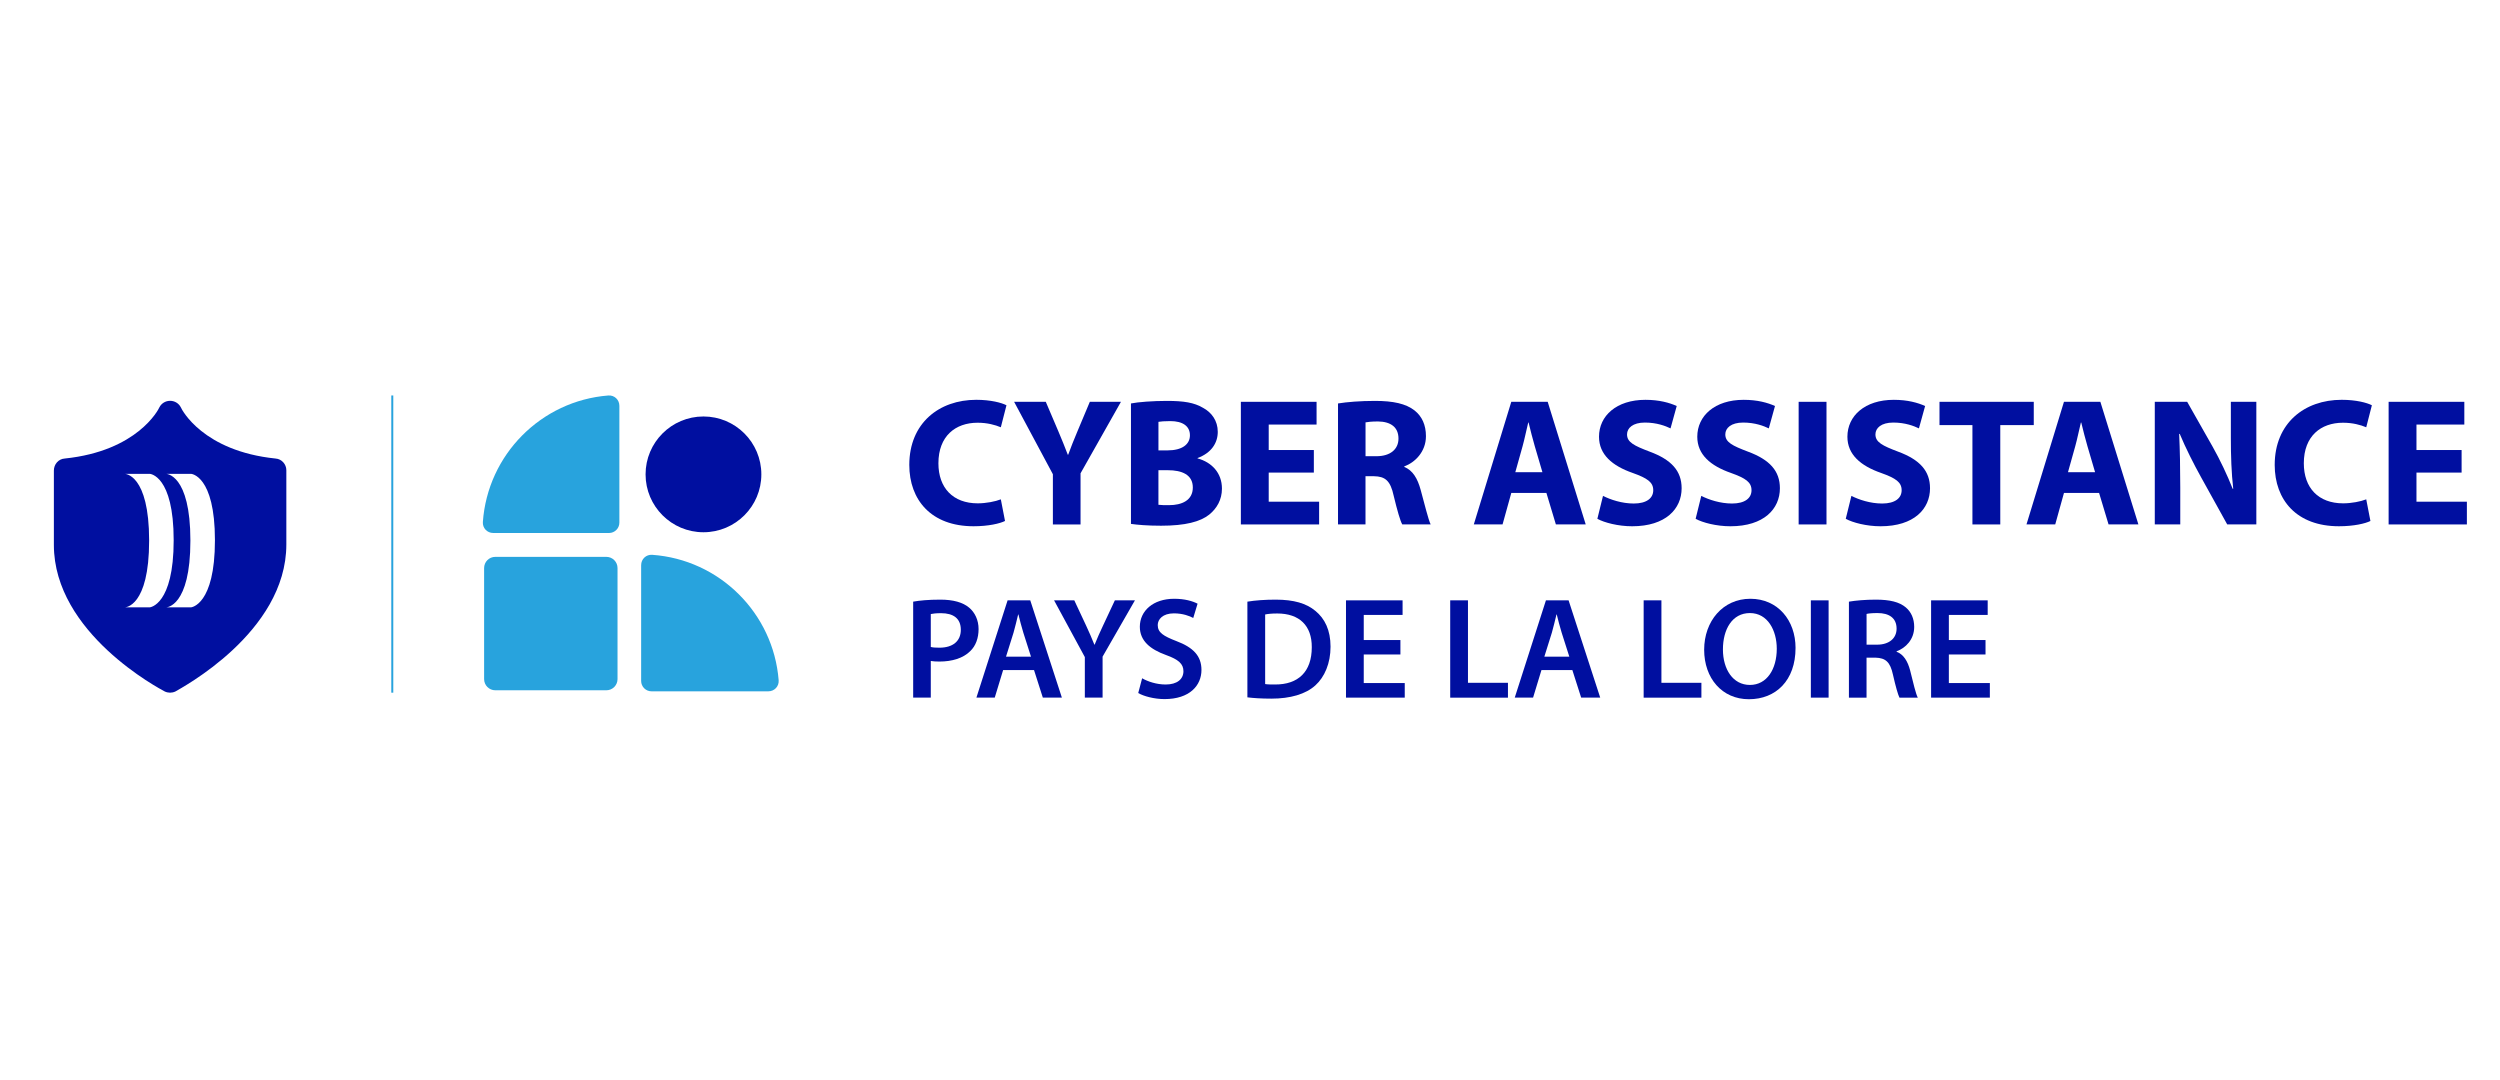 <?xml version="1.0" encoding="UTF-8"?> <svg xmlns="http://www.w3.org/2000/svg" id="Calque_1" viewBox="0 0 2194 948"><defs><style> .cls-1 { fill: none; stroke: #28a3dd; stroke-miterlimit: 10; stroke-width: 1.75px; } .cls-2 { fill: #fff; } .cls-3 { fill: #28a3dd; } .cls-4 { fill: #000fa0; } </style></defs><rect class="cls-2" x="-49" y="-115" width="2273" height="1148"></rect><g><path class="cls-4" d="M882.01,457.21c-4.47,2.24-14.53,4.63-27.63,4.63-37.21,0-56.38-23.15-56.38-53.81,0-36.72,26.19-57.16,58.77-57.16,12.62,0,22.2,2.55,26.51,4.79l-4.95,19.32c-4.95-2.08-11.82-3.99-20.44-3.99-19.33,0-34.34,11.66-34.34,35.61,0,21.56,12.78,35.13,34.5,35.13,7.35,0,15.49-1.6,20.28-3.51l3.67,19Z"></path><path class="cls-4" d="M924.01,460.25v-44.07l-34.02-63.55h27.79l11.02,25.87c3.35,7.82,5.59,13.57,8.31,20.6h.32c2.4-6.71,4.95-12.93,8.15-20.6l10.86-25.87h27.31l-35.46,62.75v44.87h-24.28Z"></path><path class="cls-4" d="M992.53,354.07c6.39-1.28,19.33-2.24,31.46-2.24,14.85,0,23.96,1.44,31.78,6.07,7.51,3.99,12.94,11.34,12.94,21.08s-5.59,18.52-17.73,22.99v.32c12.3,3.35,21.4,12.61,21.4,26.51,0,9.74-4.47,17.4-11.18,22.83-7.83,6.23-20.92,9.74-42.32,9.74-11.98,0-20.92-.8-26.35-1.6v-105.7ZM1016.64,395.26h7.99c12.78,0,19.65-5.27,19.65-13.25s-6.23-12.45-17.25-12.45c-5.27,0-8.3.32-10.38.64v25.07ZM1016.64,443c2.4.32,5.27.32,9.42.32,11.02,0,20.76-4.15,20.76-15.49s-9.74-15.17-21.88-15.17h-8.31v30.34Z"></path><path class="cls-4" d="M1153.03,414.74h-39.61v25.55h44.24v19.96h-68.68v-107.62h66.44v19.96h-42v22.35h39.61v19.8Z"></path><path class="cls-4" d="M1174.27,354.07c7.83-1.28,19.49-2.24,32.42-2.24,15.97,0,27.15,2.4,34.82,8.46,6.39,5.11,9.9,12.61,9.9,22.51,0,13.73-9.74,23.15-19.01,26.5v.48c7.51,3.03,11.66,10.22,14.37,20.12,3.35,12.13,6.71,26.19,8.78,30.34h-24.92c-1.76-3.03-4.31-11.82-7.51-25.07-2.88-13.41-7.51-17.08-17.41-17.24h-7.35v42.31h-24.12v-106.18ZM1198.39,400.37h9.58c12.14,0,19.33-6.07,19.33-15.49,0-9.9-6.71-14.85-17.89-15.01-5.91,0-9.26.48-11.02.8v29.7Z"></path><path class="cls-4" d="M1326.31,432.62l-7.67,27.62h-25.23l32.9-107.62h31.94l33.38,107.62h-26.19l-8.31-27.62h-30.82ZM1353.63,414.42l-6.71-22.83c-1.92-6.39-3.83-14.37-5.43-20.76h-.32c-1.6,6.39-3.19,14.53-4.95,20.76l-6.39,22.83h23.8Z"></path><path class="cls-4" d="M1406.81,435.18c6.55,3.35,16.61,6.71,26.99,6.71,11.18,0,17.09-4.63,17.09-11.66s-5.11-10.54-18.05-15.17c-17.89-6.23-29.55-16.13-29.55-31.77,0-18.36,15.33-32.41,40.73-32.41,12.14,0,21.08,2.55,27.47,5.43l-5.43,19.64c-4.31-2.08-11.98-5.11-22.52-5.11s-15.65,4.79-15.65,10.38c0,6.87,6.07,9.9,19.96,15.17,19.01,7.03,27.95,16.92,27.95,32.09,0,18.04-13.9,33.37-43.44,33.37-12.3,0-24.44-3.19-30.51-6.55l4.95-20.12Z"></path><path class="cls-4" d="M1493.05,435.18c6.55,3.35,16.61,6.71,26.99,6.71,11.18,0,17.09-4.63,17.09-11.66s-5.11-10.54-18.05-15.17c-17.89-6.23-29.55-16.13-29.55-31.77,0-18.36,15.33-32.41,40.73-32.41,12.14,0,21.08,2.55,27.47,5.43l-5.43,19.64c-4.31-2.08-11.98-5.11-22.52-5.11s-15.65,4.79-15.65,10.38c0,6.87,6.07,9.9,19.96,15.17,19.01,7.03,27.95,16.92,27.95,32.09,0,18.04-13.9,33.37-43.44,33.37-12.3,0-24.44-3.19-30.51-6.55l4.95-20.12Z"></path><path class="cls-4" d="M1602.93,352.63v107.62h-24.44v-107.62h24.44Z"></path><path class="cls-4" d="M1624.8,435.18c6.55,3.35,16.61,6.71,26.99,6.71,11.18,0,17.09-4.63,17.09-11.66s-5.11-10.54-18.05-15.17c-17.89-6.23-29.55-16.13-29.55-31.77,0-18.36,15.33-32.41,40.73-32.41,12.14,0,21.08,2.55,27.47,5.43l-5.43,19.64c-4.31-2.08-11.98-5.11-22.52-5.11s-15.65,4.79-15.65,10.38c0,6.87,6.07,9.9,19.96,15.17,19.01,7.03,27.95,16.92,27.95,32.09,0,18.04-13.9,33.37-43.44,33.37-12.3,0-24.44-3.19-30.51-6.55l4.95-20.12Z"></path><path class="cls-4" d="M1731.01,373.07h-28.91v-20.44h82.73v20.44h-29.39v87.18h-24.44v-87.18Z"></path><path class="cls-4" d="M1811.34,432.62l-7.67,27.62h-25.23l32.9-107.62h31.94l33.38,107.62h-26.19l-8.31-27.62h-30.82ZM1838.65,414.42l-6.71-22.83c-1.92-6.39-3.83-14.37-5.43-20.76h-.32c-1.6,6.39-3.19,14.53-4.95,20.76l-6.39,22.83h23.8Z"></path><path class="cls-4" d="M1891.04,460.25v-107.62h28.43l22.36,39.44c6.39,11.34,12.78,24.75,17.57,36.88h.48c-1.6-14.21-2.08-28.74-2.08-44.87v-31.46h22.36v107.62h-25.55l-23-41.51c-6.39-11.5-13.42-25.39-18.69-38l-.48.16c.64,14.21.96,29.38.96,46.94v32.41h-22.36Z"></path><path class="cls-4" d="M2080.29,457.21c-4.47,2.24-14.53,4.63-27.63,4.63-37.21,0-56.38-23.15-56.38-53.81,0-36.72,26.19-57.16,58.77-57.16,12.62,0,22.2,2.55,26.51,4.79l-4.95,19.32c-4.95-2.08-11.82-3.99-20.44-3.99-19.33,0-34.34,11.66-34.34,35.61,0,21.56,12.78,35.13,34.5,35.13,7.35,0,15.49-1.6,20.28-3.51l3.67,19Z"></path><path class="cls-4" d="M2160.3,414.74h-39.61v25.55h44.24v19.96h-68.68v-107.62h66.44v19.96h-42v22.35h39.61v19.8Z"></path><path class="cls-4" d="M801.41,528.01c5.57-1.01,13.3-1.77,23.82-1.77,11.4,0,19.76,2.41,25.21,6.97,5.07,4.18,8.36,10.89,8.36,18.87s-2.53,14.82-7.35,19.38c-6.21,6.21-15.96,9.12-26.99,9.12-2.91,0-5.57-.13-7.6-.51v32.17h-15.46v-84.23ZM816.87,567.78c1.9.51,4.43.63,7.6.63,11.66,0,18.75-5.7,18.75-15.71s-6.59-14.57-17.36-14.57c-4.31,0-7.35.38-9,.76v28.88Z"></path><path class="cls-4" d="M880.34,588.05l-7.35,24.19h-16.09l27.37-85.37h19.89l27.75,85.37h-16.72l-7.73-24.19h-27.11ZM904.79,576.27l-6.71-21.03c-1.65-5.19-3.04-11.02-4.31-15.96h-.25c-1.27,4.94-2.53,10.89-4.05,15.96l-6.59,21.03h21.92Z"></path><path class="cls-4" d="M952.05,612.24v-35.59l-26.99-49.78h17.74l10.26,21.91c2.91,6.33,5.07,11.15,7.35,16.97h.25c2.15-5.45,4.56-10.77,7.48-16.97l10.26-21.91h17.61l-28.38,49.4v35.97h-15.58Z"></path><path class="cls-4" d="M1002.35,595.27c5.07,2.91,12.67,5.45,20.65,5.45,10.01,0,15.58-4.69,15.58-11.65,0-6.46-4.31-10.26-15.2-14.19-14.06-5.07-23.06-12.54-23.06-24.83,0-13.93,11.66-24.57,30.15-24.57,9.25,0,16.09,2.03,20.52,4.31l-3.8,12.54c-3.04-1.65-9-4.05-16.98-4.05-9.88,0-14.19,5.32-14.19,10.26,0,6.59,4.94,9.63,16.34,14.06,14.82,5.57,22.04,13.05,22.04,25.33,0,13.68-10.39,25.59-32.43,25.59-9,0-18.37-2.53-23.06-5.32l3.42-12.92Z"></path><path class="cls-4" d="M1094.71,528.01c6.84-1.14,15.58-1.77,24.83-1.77,15.96,0,26.99,3.29,34.84,9.88,8.24,6.71,13.3,16.85,13.3,31.41s-5.19,26.6-13.3,33.95c-8.49,7.73-22.04,11.65-38.64,11.65-9.12,0-15.96-.51-21.03-1.14v-83.98ZM1110.29,600.33c2.15.38,5.45.38,8.62.38,20.27.13,32.31-11.02,32.31-32.68.13-18.87-10.77-29.64-30.28-29.64-4.94,0-8.49.38-10.64.89v61.05Z"></path><path class="cls-4" d="M1229,574.37h-32.18v25.08h35.98v12.79h-51.56v-85.37h49.66v12.79h-34.08v22.04h32.18v12.67Z"></path><path class="cls-4" d="M1272.71,526.87h15.58v72.33h35.09v13.05h-50.68v-85.37Z"></path><path class="cls-4" d="M1352.78,588.05l-7.35,24.19h-16.09l27.37-85.37h19.89l27.75,85.37h-16.72l-7.73-24.19h-27.11ZM1377.23,576.27l-6.71-21.03c-1.65-5.19-3.04-11.02-4.31-15.96h-.25c-1.27,4.94-2.53,10.89-4.05,15.96l-6.59,21.03h21.92Z"></path><path class="cls-4" d="M1442.48,526.87h15.58v72.33h35.09v13.05h-50.68v-85.37Z"></path><path class="cls-4" d="M1575.76,568.67c0,28.63-17.36,44.97-40.92,44.97s-39.27-18.37-39.27-43.45,16.47-44.71,40.54-44.71,39.66,18.87,39.66,43.19ZM1512.04,569.94c0,17.35,8.74,31.16,23.69,31.16s23.57-13.93,23.57-31.79c0-16.09-7.98-31.29-23.57-31.29s-23.69,14.31-23.69,31.92Z"></path><path class="cls-4" d="M1604.78,526.87v85.37h-15.58v-85.37h15.58Z"></path><path class="cls-4" d="M1622.64,528.01c5.83-1.01,14.57-1.77,23.56-1.77,12.29,0,20.65,2.03,26.35,6.84,4.69,3.93,7.35,9.88,7.35,17.1,0,11.02-7.47,18.49-15.46,21.41v.38c6.08,2.28,9.76,8.23,11.91,16.47,2.66,10.64,4.94,20.52,6.71,23.81h-16.09c-1.27-2.53-3.29-9.5-5.7-20.14-2.41-11.15-6.46-14.69-15.33-14.95h-7.86v35.09h-15.46v-84.23ZM1638.1,565.76h9.25c10.52,0,17.1-5.57,17.1-14.06,0-9.37-6.59-13.68-16.72-13.68-4.94,0-8.11.38-9.63.76v26.98Z"></path><path class="cls-4" d="M1742.49,574.37h-32.18v25.08h35.98v12.79h-51.56v-85.37h49.66v12.79h-34.08v22.04h32.18v12.67Z"></path></g><g><g><path class="cls-4" d="M668.16,416.3c0,28.06-22.75,50.8-50.8,50.8s-50.8-22.75-50.8-50.8,22.75-50.8,50.8-50.8,50.8,22.75,50.8,50.8"></path><path class="cls-3" d="M432.83,467.76h101.65c4.99,0,9.08-4.09,9.08-9.08v-102.53c0-5.37-4.38-9.49-9.73-9.07-58.95,4.66-105.9,51.93-110.07,111.01-.37,5.31,3.75,9.66,9.07,9.66"></path><path class="cls-3" d="M562.67,495.97v101.65c0,4.99,4.09,9.08,9.08,9.08h102.53c5.37,0,9.49-4.38,9.07-9.73-4.66-58.95-51.93-105.9-111.01-110.07-5.31-.37-9.66,3.75-9.66,9.07"></path><path class="cls-3" d="M532.13,605.79h-97.46c-5.42,0-9.81-4.39-9.81-9.81v-97.47c0-5.42,4.39-9.81,9.81-9.81h97.46c5.42,0,9.81,4.39,9.81,9.81v97.47c0,5.42-4.39,9.81-9.81,9.81"></path></g><line class="cls-1" x1="344.27" y1="347.06" x2="344.27" y2="607.9"></line></g><g><path class="cls-4" d="M144.52,606.81c1.46.73,3.28,1.09,4.74,1.09s3.28-.36,4.74-1.09c4.01-2.55,97.29-51.37,97.29-128.98v-65.22c0-5.1-4.01-9.84-9.47-10.2-63.76-6.56-82.35-42.99-83.07-44.82-1.82-3.64-5.47-5.83-9.47-5.83s-7.65,2.19-9.47,5.83c-.73,1.82-19.31,38.26-83.07,44.82-5.47.36-9.47,5.1-9.47,10.57v65.22c0,77.61,93.27,126.43,97.28,128.62Z"></path><g><path class="cls-2" d="M167.68,415.85h-21.97s21.38,0,21.38,58.56-21.26,58.59-21.26,58.59h21.85s20.95-1.81,20.95-58.88-20.95-58.27-20.95-58.27Z"></path><path class="cls-2" d="M131.47,415.85h-21.97s21.38,0,21.38,58.56-21.26,58.59-21.26,58.59h21.85s20.95-1.81,20.95-58.88-20.95-58.27-20.95-58.27Z"></path></g></g></svg> 